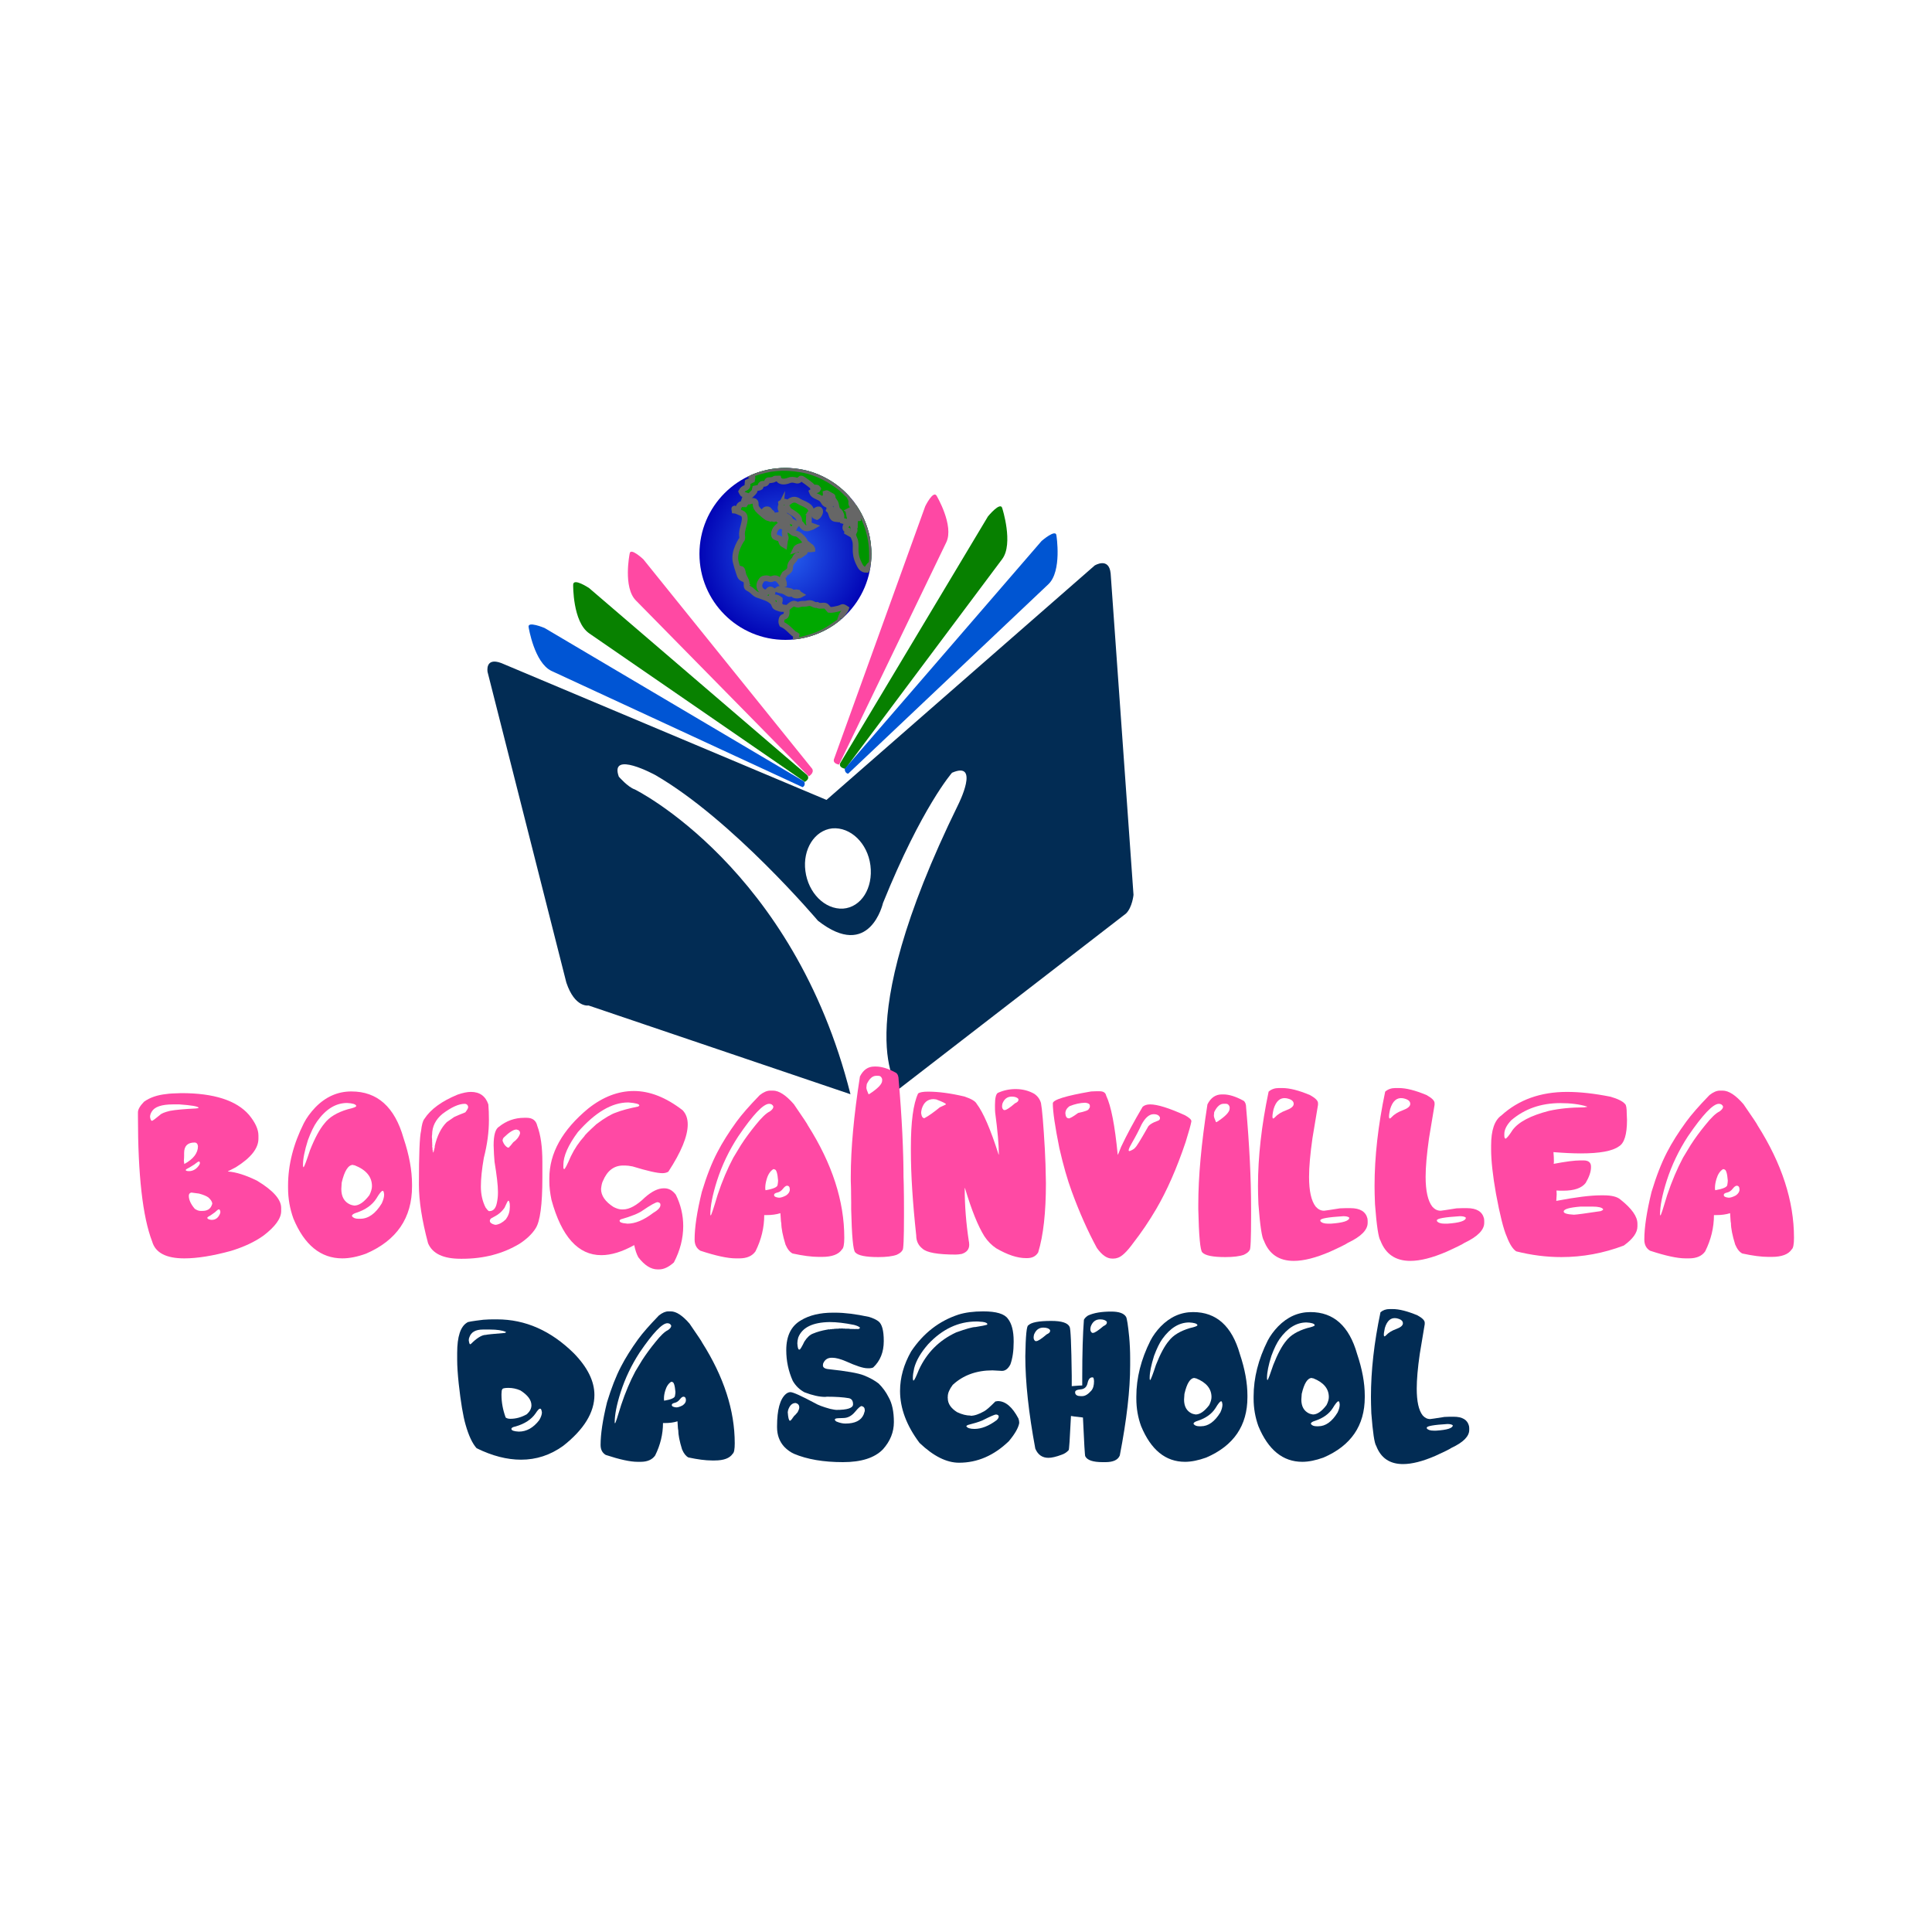 <svg xmlns="http://www.w3.org/2000/svg" xmlns:xlink="http://www.w3.org/1999/xlink" xmlns:xodm="http://www.corel.com/coreldraw/odm/2003" xml:space="preserve" width="300px" height="300px" style="shape-rendering:geometricPrecision; text-rendering:geometricPrecision; image-rendering:optimizeQuality; fill-rule:evenodd; clip-rule:evenodd" viewBox="0 0 300 300"> <defs>  <style type="text/css">   <![CDATA[    .str0 {stroke:#666666;stroke-width:0.9;stroke-miterlimit:22.926}    .fil19 {fill:none}    .fil9 {fill:#0055D2}    .fil6 {fill:#0055D4}    .fil14 {fill:#009500}    .fil13 {fill:#009A00}    .fil18 {fill:#009F00}    .fil17 {fill:#00A200}    .fil12 {fill:#00A800}    .fil15 {fill:#00AB00}    .fil16 {fill:#00B000}    .fil3 {fill:#022C54}    .fil8 {fill:#078000}    .fil5 {fill:#088100}    .fil7 {fill:#FE48A4}    .fil4 {fill:#FF49A3}    .fil10 {fill:white}    .fil0 {fill:white}    .fil1 {fill:#022C54;fill-rule:nonzero}    .fil2 {fill:#FF49A4;fill-rule:nonzero}    .fil11 {fill:url(#id1)}   ]]>  </style>    <clipPath id="id0">     <path d="M121.96 72.66c7.37,0 13.35,5.98 13.35,13.35 0,7.38 -5.98,13.35 -13.35,13.35 -7.38,0 -13.35,-5.97 -13.35,-13.35 0,-7.37 5.97,-13.35 13.35,-13.35z"></path>    </clipPath>  <radialGradient id="id1" gradientUnits="userSpaceOnUse" gradientTransform="matrix(1 -2.70278E-05 2.70279E-05 1 0 0)" cx="121.96" cy="86.01" r="13.35" fx="121.96" fy="86.01">   <stop offset="0" style="stop-opacity:1; stop-color:#2764F1"></stop>   <stop offset="1" style="stop-opacity:1; stop-color:#0205B6"></stop>  </radialGradient> </defs> <g id="Layer_x0020_1">    <rect class="fil0" width="300" height="300"></rect>  <g id="_2635560007040">   <path class="fil1" d="M76.53 204.87l0.65 0c4.4,0 8.38,1.76 11.94,5.28 2.12,2.18 3.18,4.33 3.18,6.46 0,2.72 -1.62,5.36 -4.86,7.91 -1.99,1.43 -4.16,2.14 -6.53,2.14 -2.18,0 -4.48,-0.59 -6.9,-1.78 -0.65,-0.72 -1.23,-1.94 -1.72,-3.67 -0.38,-1.32 -0.74,-3.44 -1.06,-6.35 -0.16,-1.52 -0.24,-2.75 -0.24,-3.7l0 -1.07c0,-2.56 0.52,-4.14 1.57,-4.74 0,-0.08 0.83,-0.22 2.49,-0.42 0.58,-0.04 1.08,-0.06 1.48,-0.06zm-3.74 3.26c0.06,0.4 0.12,0.6 0.21,0.6l0.06 0c0.02,0 0.15,-0.12 0.39,-0.36 0.8,-0.73 1.46,-1.09 1.98,-1.09 0.21,-0.06 1.2,-0.16 2.96,-0.3 0.12,-0.05 0.18,-0.09 0.18,-0.12l0 -0.03c-0.57,-0.26 -1.4,-0.38 -2.49,-0.38l-1.09 0c-1.14,0 -1.84,0.4 -2.11,1.21 -0.06,0.13 -0.09,0.28 -0.09,0.47zm5.08 8.33l0 0.15c0,1.13 0.21,2.3 0.65,3.5 0.18,0.14 0.43,0.2 0.74,0.2 0.86,0 1.7,-0.23 2.55,-0.71 0.47,-0.43 0.71,-0.89 0.71,-1.39 0,-0.82 -0.58,-1.59 -1.72,-2.31 -0.6,-0.26 -1.21,-0.39 -1.84,-0.39l-0.06 0c-0.61,0 -0.92,0.09 -0.92,0.27 -0.06,0 -0.1,0.23 -0.11,0.68zm1.54 5.42c0,0.24 0.38,0.38 1.15,0.42 1.2,0 2.26,-0.59 3.17,-1.78 0.28,-0.47 0.42,-0.88 0.42,-1.21 -0.06,-0.38 -0.14,-0.57 -0.24,-0.57l-0.06 0c-0.15,0 -0.37,0.24 -0.68,0.72 -0.65,0.95 -1.69,1.63 -3.11,2.04 -0.44,0.08 -0.65,0.21 -0.65,0.38z"></path>   <path id="_1" class="fil1" d="M103.78 203.63l0.38 0c0.84,0 1.81,0.63 2.91,1.9 1.3,1.89 1.95,2.86 1.95,2.93 3.38,5.33 5.07,10.55 5.07,15.65 0,0.92 -0.1,1.47 -0.32,1.63 -0.46,0.69 -1.38,1.04 -2.79,1.04l-0.44 0c-0.99,0 -2.21,-0.16 -3.65,-0.47 -0.38,-0.2 -0.71,-0.61 -0.98,-1.25 -0.39,-1.26 -0.59,-2.26 -0.59,-3 -0.03,0 -0.07,-0.45 -0.12,-1.36 -0.55,0.18 -1.21,0.27 -1.99,0.27l-0.26 0c0,1.72 -0.41,3.41 -1.22,5.04 -0.46,0.65 -1.21,0.98 -2.25,0.98l-0.48 0c-1.14,0 -2.79,-0.36 -4.94,-1.07 -0.54,-0.32 -0.8,-0.84 -0.8,-1.54l0 -0.03c0,-1.67 0.33,-3.87 1,-6.61 0.67,-2.2 1.39,-4.05 2.17,-5.54 0.69,-1.34 1.58,-2.75 2.66,-4.25 0.69,-0.95 1.77,-2.18 3.24,-3.7 0.53,-0.41 1.01,-0.62 1.45,-0.62zm-8.33 17.25l0.03 0.12 0.03 0c0.06,0 0.38,-0.95 0.95,-2.85 0.64,-1.92 1.37,-3.65 2.19,-5.19l1.04 -1.72c0.6,-0.93 1.29,-1.88 2.08,-2.84 0.8,-1.01 1.45,-1.63 1.95,-1.86 0.34,-0.23 0.51,-0.46 0.51,-0.69 -0.11,-0.26 -0.31,-0.38 -0.6,-0.38 -0.8,0 -2.24,1.51 -4.3,4.53 -1.27,1.95 -2.26,4.02 -2.96,6.2 -0.62,1.94 -0.92,3.5 -0.92,4.68zm7.65 -3.77l0 0.18 0.03 0.21c1.12,-0.19 1.68,-0.45 1.68,-0.77 0.05,-0.24 0.07,-0.44 0.07,-0.6 -0.09,-1.02 -0.25,-1.54 -0.51,-1.54 -0.03,-0.02 -0.08,-0.03 -0.14,-0.03 -0.42,0.25 -0.73,0.71 -0.93,1.37 -0.14,0.46 -0.2,0.86 -0.2,1.18zm1.22 1.05l0 0.02c0,0.2 0.23,0.31 0.69,0.36 0.26,0 0.58,-0.1 0.98,-0.31 0.35,-0.24 0.52,-0.51 0.52,-0.81 0,-0.36 -0.13,-0.54 -0.39,-0.54 -0.16,0 -0.35,0.14 -0.56,0.42 -0.22,0.28 -0.49,0.46 -0.79,0.53 -0.31,0.07 -0.46,0.18 -0.45,0.33z"></path>   <path id="_2" class="fil1" d="M129.35 203.83l0.32 0c1.49,0 3.25,0.22 5.28,0.66 0.62,0.19 1.1,0.42 1.45,0.68 0.56,0.43 0.83,1.44 0.83,3.05l0 0.03c0,1.71 -0.55,3.07 -1.65,4.1 -0.2,0.07 -0.37,0.11 -0.51,0.11l-0.39 0c-0.63,0 -1.74,-0.36 -3.31,-1.07 -0.86,-0.37 -1.57,-0.56 -2.14,-0.56l-0.09 0c-0.64,0 -1.09,0.31 -1.33,0.92l-0.03 0.27c0,0.34 0.32,0.54 0.95,0.59 2.73,0.29 4.53,0.61 5.39,0.95 0.89,0.35 1.66,0.77 2.31,1.27 0.62,0.61 1.14,1.31 1.54,2.11 0.56,0.97 0.83,2.27 0.83,3.88 0,1.56 -0.57,2.97 -1.71,4.24 -1.29,1.32 -3.35,1.98 -6.2,1.98 -3.01,0 -5.55,-0.43 -7.61,-1.3 -0.54,-0.25 -1.04,-0.6 -1.49,-1.07 -0.75,-0.81 -1.13,-1.83 -1.13,-3.05l0 -0.15c0,-2.56 0.46,-4.23 1.37,-5.01 0.23,-0.19 0.47,-0.29 0.71,-0.29 0.4,0 1.66,0.57 3.8,1.71 0.45,0.28 1.24,0.58 2.37,0.89 0.49,0.1 0.8,0.16 0.94,0.16 1.74,0 2.61,-0.29 2.61,-0.87 0,-0.54 -0.21,-0.86 -0.65,-0.95 -0.86,-0.15 -2,-0.23 -3.41,-0.23l-0.27 0.03c-0.9,0 -1.97,-0.24 -3.2,-0.71 -0.76,-0.4 -1.38,-1 -1.83,-1.78 -0.67,-1.5 -1.01,-3.09 -1.01,-4.77 0,-2.21 0.76,-3.75 2.28,-4.63 1.3,-0.79 2.96,-1.19 4.98,-1.19zm-5.54 4.75c0.04,0.61 0.12,0.94 0.26,0.98l0.09 0c0.1,-0.01 0.35,-0.42 0.75,-1.25 0.42,-0.65 0.87,-1.07 1.36,-1.24 0.62,-0.26 1.33,-0.46 2.13,-0.6 0.05,0 0.17,-0.02 0.36,-0.06l0 0.04 0.24 -0.07 0 0.03c0.03,-0.01 0.15,-0.03 0.35,-0.05l0 0.02c0.04,-0.02 0.19,-0.03 0.44,-0.06l0 0.04 0.06 -0.04 0.33 0 0.06 -0.03 0 0.03 0.06 -0.03 0.12 0c0.02,0 0.03,0.01 0.03,0.03l0.05 -0.03 0.39 0c0.02,0 0.03,0.01 0.03,0.03l0.06 -0.03c0.02,0 0.03,0.01 0.03,0.03 0.02,0 0.03,-0.01 0.03,-0.03l0.2 0.03 0.57 0 0.15 0.04 0 -0.04 0.06 0.04 0.38 0c0.02,0 0.03,0 0.03,0.02l0.06 -0.02 0.03 0 0.15 0.02 0 -0.02 0.06 0.02 0.15 -0.02 0 0.02 0.06 -0.02 0.02 0c0.03,0 0.04,0 0.04,0.02l0.05 -0.02 0.06 0.02 0.07 -0.02 0.05 0.02c0.2,-0.03 0.3,-0.11 0.3,-0.24 -0.16,-0.15 -0.46,-0.29 -0.92,-0.41 -1.43,-0.29 -2.69,-0.44 -3.79,-0.44 -2.64,0.04 -4.26,0.84 -4.87,2.4 -0.09,0.33 -0.14,0.63 -0.14,0.89zm-1.49 10.7c0.06,0.85 0.17,1.29 0.33,1.33l0.03 0c0.08,-0.02 0.2,-0.13 0.36,-0.35l0.02 0 -0.02 -0.06c0.04,0 0.13,-0.12 0.29,-0.36 0.04,0 0.22,-0.18 0.53,-0.56 0.16,-0.3 0.25,-0.54 0.25,-0.74 0,-0.36 -0.19,-0.59 -0.57,-0.68 -0.53,0 -0.91,0.36 -1.16,1.09 -0.04,0.19 -0.06,0.3 -0.06,0.33zm7.33 1.23c0.05,0.09 0.12,0.17 0.24,0.23 0.51,0.21 0.97,0.31 1.39,0.31 1.48,0 2.43,-0.47 2.83,-1.41l0.17 -0.53 0 -0.17c0,-0.32 -0.16,-0.52 -0.47,-0.6 -0.16,-0.04 -0.51,0.25 -1.03,0.88 -0.53,0.64 -1.13,0.96 -1.81,0.97 -0.68,0.01 -1.08,0.04 -1.2,0.09 -0.12,0.06 -0.16,0.13 -0.12,0.23z"></path>   <path id="_3" class="fil1" d="M152.68 203.63c2.02,0 3.3,0.38 3.83,1.15 0.59,0.74 0.89,1.9 0.89,3.47l0 0.15c0,1.37 -0.17,2.53 -0.51,3.47 -0.35,0.67 -0.79,1 -1.3,1 -0.11,0 -0.61,-0.03 -1.48,-0.08 -2.49,0 -4.55,0.75 -6.17,2.25 -0.51,0.68 -0.77,1.28 -0.77,1.81l0 0.09c0,0.02 -0.01,0.02 -0.03,0.02l0.03 0.07 0 0.08c0,0.84 0.48,1.56 1.45,2.17 0.76,0.36 1.45,0.53 2.08,0.53 0,0.02 0.01,0.03 0.03,0.03 0.56,0 1.26,-0.23 2.11,-0.71 0.33,-0.18 0.91,-0.69 1.72,-1.51 0.2,-0.04 0.33,-0.06 0.38,-0.06 1.18,0 2.25,0.9 3.2,2.7 0.08,0.23 0.12,0.42 0.12,0.59l0 0.15c-0.14,0.74 -0.67,1.66 -1.6,2.78 -2.32,2.24 -4.89,3.35 -7.74,3.35 -1.94,0 -3.98,-1.02 -6.14,-3.08 -2.01,-2.68 -3.02,-5.37 -3.02,-8.06 0,-2.09 0.58,-4.13 1.72,-6.14 1.89,-2.83 4.34,-4.73 7.35,-5.72 1.05,-0.33 2.34,-0.5 3.85,-0.5zm-10.93 10.25l0 0.21c0,0.05 0.02,0.14 0.05,0.27l0.09 0c0.13,-0.11 0.39,-0.65 0.78,-1.63 1.23,-2.68 3.17,-4.62 5.81,-5.84 1.54,-0.55 2.53,-0.83 2.99,-0.83 0.95,-0.15 1.54,-0.27 1.78,-0.35l0.06 -0.09 0 -0.06c-0.12,-0.2 -0.51,-0.31 -1.16,-0.33 -0.05,-0.02 -0.22,-0.03 -0.53,-0.03 -2.79,0 -5.29,1.17 -7.5,3.53 -1.15,1.31 -1.87,2.56 -2.17,3.73 -0.13,0.6 -0.2,1.07 -0.2,1.42zm8.3 7.59c0.17,0.28 0.59,0.41 1.27,0.41 1.07,0 2.22,-0.45 3.44,-1.36 0.22,-0.21 0.32,-0.4 0.32,-0.56 0,-0.18 -0.13,-0.29 -0.41,-0.32 -0.2,0 -0.92,0.31 -2.16,0.94 -0.53,0.22 -1.27,0.45 -2.22,0.69 -0.16,0.08 -0.24,0.14 -0.24,0.2z"></path>   <path id="_4" class="fil1" d="M172.56 203.66c1.2,0 1.97,0.27 2.3,0.83 0.14,0.27 0.3,1.3 0.48,3.11 0.1,1.11 0.15,2.21 0.15,3.29l0 1.1c0,3.84 -0.54,8.51 -1.61,14.02 -0.29,0.69 -1.03,1.03 -2.22,1.03l-0.44 0c-1.5,0 -2.4,-0.3 -2.7,-0.91 -0.06,0 -0.18,-2.01 -0.36,-6.02 -1.1,-0.12 -1.72,-0.2 -1.86,-0.24 -0.17,3.54 -0.29,5.31 -0.36,5.31 -0.3,0.33 -0.66,0.57 -1.09,0.71 -0.85,0.32 -1.54,0.48 -2.05,0.48 -0.96,0 -1.64,-0.48 -2.04,-1.43 -1.03,-5.54 -1.55,-10.32 -1.55,-14.35 0.05,-3.2 0.21,-4.8 0.48,-4.8 0.42,-0.45 1.61,-0.68 3.55,-0.68 1.61,0 2.56,0.3 2.85,0.92 0.16,0.25 0.27,2.78 0.33,7.59l0 1.62c0.89,-0.07 1.43,-0.11 1.63,-0.11l0 -1.25c0,-3.79 0.09,-6.77 0.26,-8.95 0.12,-0.24 0.33,-0.45 0.63,-0.65 0.9,-0.42 2.1,-0.62 3.62,-0.62zm-12.06 4.03c0,0.25 0.09,0.44 0.28,0.56l0.13 0c0.26,0 0.8,-0.35 1.62,-1.05 0.35,-0.16 0.53,-0.33 0.53,-0.52l0 -0.14c-0.18,-0.26 -0.53,-0.39 -1.05,-0.39 -0.68,0 -1.16,0.36 -1.45,1.09 -0.04,0.18 -0.06,0.33 -0.06,0.45zm8.38 7.06c-0.13,0.62 -0.49,0.95 -1.09,0.99 -0.6,0.05 -0.88,0.21 -0.84,0.48l0 0.09c0.07,0.32 0.36,0.48 0.86,0.48l0.24 0c0.44,0 0.9,-0.28 1.39,-0.83 0.3,-0.34 0.44,-0.84 0.44,-1.48 -0.02,-0.38 -0.08,-0.58 -0.18,-0.6l-0.02 0c-0.4,-0.04 -0.67,0.26 -0.8,0.87zm0.43 -8.34c0,0.25 0.1,0.43 0.28,0.56l0.14 0c0.25,0 0.79,-0.35 1.61,-1.05 0.36,-0.16 0.53,-0.34 0.53,-0.52l0 -0.15c-0.18,-0.25 -0.53,-0.38 -1.05,-0.38 -0.68,0 -1.16,0.36 -1.44,1.09 -0.05,0.18 -0.07,0.33 -0.07,0.45z"></path>   <path id="_5" class="fil1" d="M185.25 203.74l0.03 0c3.59,0 6.01,2.17 7.24,6.5 0.79,2.35 1.18,4.5 1.18,6.46l0 0.26c0,4.41 -2.13,7.53 -6.4,9.37 -1.22,0.44 -2.32,0.66 -3.29,0.66 -3.02,0 -5.29,-1.85 -6.82,-5.54 -0.5,-1.37 -0.74,-2.79 -0.74,-4.27l0 -0.33c0,-2.88 0.73,-5.77 2.19,-8.68 0.39,-0.75 0.92,-1.49 1.6,-2.2 1.45,-1.48 3.12,-2.23 5.01,-2.23zm-6.73 10.18l0 0.14c0,0.14 0.03,0.23 0.09,0.24 0.12,-0.14 0.42,-0.93 0.89,-2.37 0.67,-1.7 1.34,-2.95 2.02,-3.74 0.66,-0.86 1.74,-1.51 3.23,-1.96 0.79,-0.18 1.18,-0.33 1.18,-0.44l0 -0.06c-0.1,-0.21 -0.52,-0.34 -1.27,-0.38 -1.56,0 -2.96,0.86 -4.18,2.57 -0.43,0.6 -0.85,1.47 -1.28,2.62 -0.45,1.45 -0.68,2.58 -0.68,3.38zm5.34 3.4c0,1.07 0.4,1.79 1.21,2.17 0.14,0.06 0.34,0.11 0.59,0.15 0.67,0 1.37,-0.49 2.11,-1.46 0.23,-0.47 0.35,-0.89 0.35,-1.24 0,-1.3 -0.8,-2.27 -2.39,-2.91 -0.16,-0.01 -0.24,-0.03 -0.24,-0.06 -0.67,0 -1.19,0.82 -1.57,2.47 -0.04,0.42 -0.06,0.72 -0.06,0.88zm1.48 3.74l0 0.06c0.18,0.24 0.48,0.35 0.89,0.35l0.26 0c1.13,0 2.12,-0.71 3,-2.14 0.22,-0.46 0.33,-0.87 0.33,-1.23 -0.04,-0.34 -0.09,-0.51 -0.18,-0.51l-0.03 0c-0.16,0 -0.45,0.36 -0.89,1.09 -0.57,0.88 -1.47,1.52 -2.7,1.93 -0.45,0.14 -0.68,0.28 -0.68,0.45z"></path>   <path id="_6" class="fil1" d="M203.47 203.74l0.02 0c3.6,0 6.01,2.17 7.24,6.5 0.79,2.35 1.19,4.5 1.19,6.46l0 0.26c0,4.41 -2.14,7.53 -6.41,9.37 -1.22,0.44 -2.31,0.66 -3.29,0.66 -3.01,0 -5.29,-1.85 -6.82,-5.54 -0.49,-1.37 -0.74,-2.79 -0.74,-4.27l0 -0.33c0,-2.88 0.73,-5.77 2.19,-8.68 0.39,-0.75 0.93,-1.49 1.61,-2.2 1.45,-1.48 3.12,-2.23 5.01,-2.23zm-6.73 10.18l0 0.14c0,0.14 0.03,0.23 0.09,0.24 0.11,-0.14 0.41,-0.93 0.89,-2.37 0.67,-1.7 1.34,-2.95 2.01,-3.74 0.66,-0.86 1.74,-1.51 3.23,-1.96 0.79,-0.18 1.18,-0.33 1.18,-0.44l0 -0.06c-0.09,-0.21 -0.52,-0.34 -1.27,-0.38 -1.56,0 -2.96,0.86 -4.18,2.57 -0.42,0.6 -0.85,1.47 -1.27,2.62 -0.46,1.45 -0.68,2.58 -0.68,3.38zm5.33 3.4c0,1.07 0.41,1.79 1.22,2.17 0.14,0.06 0.33,0.11 0.59,0.15 0.66,0 1.37,-0.49 2.1,-1.46 0.24,-0.47 0.36,-0.89 0.36,-1.24 0,-1.3 -0.8,-2.27 -2.4,-2.91 -0.16,-0.01 -0.24,-0.03 -0.24,-0.06 -0.66,0 -1.19,0.82 -1.57,2.47 -0.04,0.42 -0.06,0.72 -0.06,0.88zm1.49 3.74l0 0.06c0.17,0.24 0.47,0.35 0.89,0.35l0.26 0c1.12,0 2.12,-0.71 2.99,-2.14 0.22,-0.46 0.33,-0.87 0.33,-1.23 -0.03,-0.34 -0.09,-0.51 -0.18,-0.51l-0.02 0c-0.16,0 -0.46,0.36 -0.9,1.09 -0.57,0.88 -1.47,1.52 -2.69,1.93 -0.46,0.14 -0.68,0.28 -0.68,0.45z"></path>   <path id="_7" class="fil1" d="M215.78 203.27l0.47 0c1.02,0 2.31,0.33 3.86,0.98 0.75,0.41 1.12,0.79 1.12,1.13l0 0.24 -0.77 4.62c-0.32,2.21 -0.47,4.01 -0.47,5.39 0,1.97 0.3,3.35 0.92,4.15 0.33,0.38 0.72,0.57 1.15,0.57l0.03 0c0.09,0 0.82,-0.11 2.2,-0.33 0.36,-0.02 0.63,-0.03 0.8,-0.03l0.65 0c1.35,0 2.15,0.49 2.37,1.46 0.02,0.1 0.03,0.2 0.03,0.29l0 0.3c0,0.99 -0.91,1.92 -2.75,2.78 -0.28,0.2 -1.11,0.61 -2.5,1.24 -1.98,0.86 -3.66,1.28 -5.03,1.28 -2.06,0 -3.44,-0.94 -4.16,-2.82 -0.28,-0.4 -0.53,-2.08 -0.76,-5.06 -0.04,-1.06 -0.06,-1.91 -0.06,-2.55 0,-4.07 0.49,-8.44 1.48,-13.14 0.38,-0.33 0.85,-0.5 1.42,-0.5zm-0.74 2.94c-0.26,1.17 -0.2,1.55 0.18,1.14 0.38,-0.41 0.9,-0.73 1.56,-0.97 0.66,-0.24 1.02,-0.52 1.06,-0.84 0.04,-0.43 -0.31,-0.71 -1.04,-0.85 -0.83,-0.12 -1.42,0.39 -1.76,1.52zm6.51 15.48l0 0.1c0.17,0.24 0.53,0.36 1.08,0.36l0.37 0c1.73,-0.11 2.59,-0.39 2.59,-0.83 -0.15,-0.13 -0.42,-0.2 -0.83,-0.2 -2.14,0.13 -3.21,0.32 -3.21,0.57z"></path>   <path class="fil2" d="M28.16 169.74c5.05,0 8.56,1.13 10.51,3.38 0.97,1.18 1.46,2.25 1.46,3.2l0 0.49c0,1.5 -1.17,2.98 -3.51,4.44 -0.78,0.41 -1.19,0.62 -1.22,0.62l0 0.04c1.27,0.09 2.76,0.57 4.5,1.42 2.51,1.51 3.76,2.92 3.76,4.23l0 0.5c0,1.13 -0.91,2.4 -2.74,3.8 -1.35,0.97 -3.04,1.76 -5.06,2.38 -2.82,0.77 -5.23,1.16 -7.24,1.16 -2.82,0 -4.49,-0.87 -4.99,-2.61 -1.48,-3.84 -2.21,-10.31 -2.21,-19.42l0 -0.65c0,-0.44 0.31,-0.99 0.95,-1.65 0.91,-0.65 2.07,-1.05 3.48,-1.19 0.4,-0.07 1.17,-0.11 2.31,-0.14zm-4.86 3.7c0.06,0.4 0.16,0.6 0.3,0.6 0.1,0 0.52,-0.31 1.25,-0.92 0.21,-0.22 0.73,-0.43 1.56,-0.63 0.86,-0.16 2.2,-0.28 4.03,-0.37 0.27,-0.02 0.4,-0.06 0.4,-0.13 -0.15,-0.2 -1.14,-0.37 -2.98,-0.5l-0.99 0c-1.78,0 -2.88,0.38 -3.31,1.13 -0.17,0.27 -0.26,0.54 -0.26,0.82zm5.29 5.59l0 0.4c0,0.22 -0.01,0.5 -0.04,0.82 0.05,0.29 0.07,0.45 0.07,0.5 1.42,-0.78 2.12,-1.71 2.12,-2.77 -0.05,-0.38 -0.23,-0.57 -0.53,-0.57 -1.08,0 -1.62,0.54 -1.62,1.62zm0.73 6.65c0,0.63 0.31,1.3 0.92,2.02 0.32,0.22 0.62,0.33 0.9,0.33l0.3 0c0.72,0 1.19,-0.28 1.42,-0.83l0.1 -0.27c0,-0.3 -0.2,-0.63 -0.6,-0.99 -0.3,-0.22 -0.79,-0.42 -1.45,-0.6l-1.2 -0.16c-0.26,0.06 -0.39,0.23 -0.39,0.5zm2.87 3.43c0,0.11 0.12,0.2 0.39,0.27 0.12,0.03 0.22,0.04 0.31,0.04 0.6,0 1.04,-0.34 1.3,-1.03 0,0 0.01,-0.07 0.03,-0.2 -0.03,-0.27 -0.11,-0.4 -0.24,-0.4 -0.1,0 -0.31,0.16 -0.63,0.47 -0.47,0.35 -0.82,0.58 -1.07,0.71 -0.07,0.06 -0.09,0.11 -0.09,0.14zm-3.35 -7.44c-0.01,0.09 0.1,0.15 0.35,0.18 0.11,0.01 0.21,0.01 0.3,0 0.6,-0.06 1.09,-0.39 1.47,-0.99 0,-0.01 0.03,-0.07 0.08,-0.19 0.01,-0.22 -0.04,-0.32 -0.18,-0.31 -0.09,0.01 -0.32,0.17 -0.7,0.47 -0.53,0.34 -0.92,0.57 -1.19,0.7 -0.08,0.06 -0.12,0.11 -0.13,0.14z"></path>   <path id="_1_0" class="fil2" d="M54.55 169.48l0.03 0c4.01,0 6.71,2.41 8.08,7.24 0.88,2.62 1.32,5.02 1.32,7.2l0 0.3c0,4.91 -2.38,8.39 -7.15,10.45 -1.35,0.49 -2.58,0.73 -3.67,0.73 -3.35,0 -5.89,-2.06 -7.6,-6.18 -0.55,-1.52 -0.83,-3.11 -0.83,-4.76l0 -0.37c0,-3.21 0.82,-6.43 2.45,-9.68 0.43,-0.84 1.03,-1.66 1.79,-2.46 1.61,-1.65 3.48,-2.47 5.58,-2.47zm-7.5 11.34l0 0.16c0,0.16 0.03,0.25 0.1,0.27 0.13,-0.16 0.46,-1.04 0.99,-2.65 0.75,-1.89 1.5,-3.28 2.25,-4.16 0.74,-0.97 1.94,-1.7 3.6,-2.19 0.88,-0.2 1.32,-0.37 1.32,-0.49l0 -0.07c-0.11,-0.24 -0.58,-0.38 -1.42,-0.42 -1.74,0 -3.3,0.95 -4.66,2.87 -0.48,0.67 -0.95,1.64 -1.42,2.91 -0.51,1.62 -0.76,2.88 -0.76,3.77zm5.95 3.8c0,1.19 0.45,2 1.36,2.41 0.15,0.07 0.37,0.13 0.65,0.17 0.75,0 1.53,-0.54 2.35,-1.62 0.26,-0.53 0.4,-0.99 0.4,-1.39 0,-1.45 -0.89,-2.53 -2.68,-3.24 -0.18,-0.02 -0.27,-0.04 -0.27,-0.07 -0.73,0 -1.32,0.92 -1.75,2.75 -0.04,0.48 -0.06,0.81 -0.06,0.99zm1.66 4.16l0 0.07c0.19,0.27 0.52,0.4 0.99,0.4l0.29 0c1.25,0 2.37,-0.79 3.34,-2.39 0.24,-0.52 0.37,-0.98 0.37,-1.38 -0.04,-0.38 -0.11,-0.57 -0.21,-0.57l-0.02 0c-0.18,0 -0.51,0.41 -1,1.23 -0.63,0.97 -1.64,1.69 -3.01,2.15 -0.5,0.15 -0.75,0.31 -0.75,0.49z"></path>   <path id="_2_1" class="fil2" d="M73.12 169.55c1.37,0 2.27,0.65 2.71,1.94 0.06,0.7 0.09,1.5 0.09,2.42 0,1.86 -0.26,3.82 -0.79,5.88 -0.31,1.77 -0.46,3.25 -0.46,4.47 0,1.19 0.24,2.27 0.73,3.24 0.22,0.32 0.4,0.51 0.52,0.56l0.07 0c0.61,0 0.99,-0.42 1.16,-1.26 0.11,-0.52 0.17,-1.03 0.17,-1.52l0 -0.27c0,-0.94 -0.18,-2.48 -0.53,-4.62 -0.07,-0.72 -0.11,-1.57 -0.14,-2.55 0,-1.6 0.28,-2.55 0.83,-2.88 1.15,-0.92 2.45,-1.39 3.93,-1.39l0.37 0c0.91,0 1.47,0.42 1.65,1.26 0.53,1.4 0.79,3.26 0.79,5.59l0 2.45c0,4.18 -0.35,6.8 -1.05,7.87 -0.54,0.86 -1.37,1.65 -2.48,2.38 -2.59,1.56 -5.56,2.34 -8.93,2.34l-0.23 0c-2.7,0 -4.38,-0.8 -5.06,-2.41 -0.95,-3.56 -1.42,-6.59 -1.42,-9.09 0,-4.68 0.11,-7.46 0.33,-8.33 0.11,-0.97 0.28,-1.6 0.52,-1.89 0.97,-1.5 2.69,-2.75 5.16,-3.77 0.82,-0.28 1.51,-0.42 2.06,-0.42zm-6.02 6.64l-0.03 0c0,0.02 0.01,0.04 0.03,0.04l-0.03 0.16 0 0.29 0.03 0.23 -0.03 0 0.03 0.07 0 0.43c0,0.03 0.01,0.04 0.04,0.04l-0.04 0.06c0,0.03 0.01,0.04 0.04,0.04l-0.04 0.06 0.04 0.17 -0.04 0.06c0.02,0.04 0.04,0.09 0.04,0.14l-0.04 0c0.02,0.05 0.04,0.16 0.06,0.32l-0.02 0 0.02 0.07 0 0.23 0.08 0 0 0.07 -0.08 0 0.08 0.13c-0.03,0 -0.04,0.01 -0.04,0.03l0.06 0 0 0.04 -0.02 0.06 0.06 0.04 0.03 0 -0.03 -0.07c0,-0.07 0.03,-0.1 0.09,-0.1l0 -0.07 -0.06 0 0 -0.06c0.02,0 0.05,-0.01 0.1,-0.04 0,-0.02 -0.02,-0.03 -0.04,-0.03l0.1 -0.36c-0.02,0 -0.03,-0.01 -0.03,-0.04 0.04,0 0.06,-0.02 0.06,-0.06l-0.03 0 0.03 -0.07c0,-0.02 -0.01,-0.03 -0.03,-0.03 0.37,-1.65 1,-2.92 1.89,-3.8l1.16 -0.8c0.42,-0.19 1,-0.44 1.72,-0.72 0.28,-0.37 0.43,-0.63 0.43,-0.77l0 -0.13c-0.08,-0.28 -0.26,-0.42 -0.53,-0.42 -0.9,0 -2.05,0.51 -3.44,1.55 -1.08,0.89 -1.62,1.97 -1.62,3.24zm10.94 0.96c0.19,0.53 0.46,0.88 0.83,1.05l0.07 0c0.13,-0.05 0.19,-0.09 0.19,-0.13 -0.02,0 -0.02,-0.01 -0.02,-0.03 0.06,-0.01 0.26,-0.23 0.58,-0.66 0.54,-0.38 0.89,-0.83 1.06,-1.35l0 -0.1c0,-0.3 -0.18,-0.48 -0.56,-0.54 -0.46,0 -1.12,0.42 -1.98,1.26 -0.11,0.14 -0.17,0.31 -0.17,0.5zm-1.98 12.41c0,0.27 0.24,0.47 0.71,0.6 0.08,0 0.16,0.01 0.22,0.03 0.54,-0.08 1.06,-0.36 1.56,-0.86 0.4,-0.55 0.6,-1.14 0.6,-1.75 0.02,0 0.02,-0.01 0.02,-0.03l-0.02 0 0.02 -0.05 -0.02 -0.05c0.02,0 0.02,-0.01 0.02,-0.03l-0.02 0 0.02 -0.04c-0.01,-0.19 -0.02,-0.35 -0.02,-0.48 -0.02,0 -0.03,-0.01 -0.03,-0.03l0.03 0c-0.05,-0.18 -0.08,-0.27 -0.11,-0.27l0.03 -0.06 0 -0.02c-0.03,0 -0.07,-0.02 -0.13,-0.08l-0.02 0c-0.08,0.04 -0.27,0.41 -0.58,1.11 -0.32,0.46 -0.7,0.82 -1.12,1.1 -0.16,0.11 -0.46,0.27 -0.91,0.51 -0.17,0.12 -0.25,0.26 -0.25,0.4z"></path>   <path id="_3_2" class="fil2" d="M98.42 169.41c2.47,0 4.99,0.99 7.57,2.98 0.53,0.55 0.8,1.29 0.8,2.21 0,1.83 -1.01,4.28 -3.01,7.34 -0.27,0.16 -0.58,0.23 -0.93,0.23 -0.8,0 -2.34,-0.35 -4.63,-1.05 -0.47,-0.09 -0.85,-0.14 -1.15,-0.14l-0.3 0c-1.42,0 -2.47,0.79 -3.14,2.38 -0.14,0.26 -0.24,0.68 -0.3,1.26 0,1.04 0.65,1.98 1.95,2.81 0.48,0.24 0.9,0.37 1.26,0.37l0.2 0c0.99,0 2.13,-0.62 3.4,-1.86 1.08,-0.95 2.05,-1.42 2.91,-1.42l0.13 0c0.67,0 1.26,0.33 1.76,0.99 0.77,1.56 1.15,3.19 1.15,4.86 0,1.92 -0.48,3.81 -1.45,5.66 -0.8,0.72 -1.57,1.08 -2.28,1.08l-0.27 0c-1,0 -2,-0.62 -2.97,-1.88 -0.28,-0.51 -0.48,-1.12 -0.63,-1.85 0,-0.02 -0.01,-0.03 -0.03,-0.03 -1.86,1.03 -3.55,1.55 -5.09,1.55 -3.59,0 -6.17,-2.86 -7.74,-8.59 -0.22,-1.07 -0.33,-2.02 -0.33,-2.85l0 -0.49c0,-3.9 2.01,-7.51 6.05,-10.85 2.29,-1.81 4.65,-2.71 7.07,-2.71zm-10.94 11.47l0 0.37c0,0.16 0.04,0.27 0.13,0.29 0.12,0 0.46,-0.66 1.03,-1.98 0.57,-1.19 1.28,-2.23 2.11,-3.14 0.05,-0.16 0.67,-0.77 1.85,-1.85 1.3,-0.98 2.33,-1.58 3.07,-1.82 0.84,-0.33 1.99,-0.64 3.45,-0.93l0.16 -0.16c0,-0.23 -0.56,-0.38 -1.69,-0.47l-0.06 0c-2.51,0 -5.11,1.54 -7.8,4.6 -1.5,2.02 -2.25,3.71 -2.25,5.09zm8.73 8.64l0 0.03c0,0.24 0.33,0.38 0.99,0.43 0.08,0.01 0.16,0.03 0.23,0.03 1.22,0 2.54,-0.56 3.97,-1.65 0.77,-0.45 1.15,-0.86 1.15,-1.23l0 -0.1c0,-0.19 -0.14,-0.3 -0.42,-0.36 -0.29,0 -1.09,0.44 -2.39,1.33 -0.59,0.42 -1.71,0.87 -3.37,1.35 -0.11,0.09 -0.16,0.15 -0.16,0.17z"></path>   <path id="_4_3" class="fil2" d="M119.6 169.35l0.43 0c0.93,0 2.01,0.7 3.24,2.11 1.45,2.11 2.17,3.2 2.17,3.28 3.77,5.94 5.66,11.76 5.66,17.45 0,1.03 -0.12,1.64 -0.36,1.82 -0.51,0.77 -1.54,1.16 -3.11,1.16l-0.49 0c-1.11,0 -2.47,-0.18 -4.07,-0.53 -0.43,-0.22 -0.8,-0.68 -1.1,-1.39 -0.43,-1.41 -0.65,-2.52 -0.65,-3.34 -0.04,0 -0.08,-0.51 -0.14,-1.53 -0.61,0.2 -1.35,0.3 -2.22,0.3l-0.29 0c0,1.93 -0.45,3.81 -1.36,5.63 -0.51,0.73 -1.35,1.09 -2.51,1.09l-0.53 0c-1.28,0 -3.12,-0.4 -5.52,-1.19 -0.59,-0.36 -0.89,-0.94 -0.89,-1.72l0 -0.03c0,-1.86 0.37,-4.32 1.12,-7.38 0.74,-2.45 1.54,-4.51 2.42,-6.18 0.77,-1.49 1.76,-3.06 2.97,-4.73 0.77,-1.06 1.97,-2.44 3.61,-4.13 0.59,-0.46 1.13,-0.69 1.62,-0.69zm-9.3 19.24l0.03 0.13 0.04 0c0.07,0 0.43,-1.06 1.06,-3.18 0.71,-2.14 1.53,-4.07 2.44,-5.78l1.16 -1.92c0.67,-1.05 1.45,-2.1 2.32,-3.17 0.9,-1.12 1.62,-1.82 2.18,-2.08 0.38,-0.26 0.56,-0.51 0.56,-0.77 -0.11,-0.28 -0.34,-0.42 -0.66,-0.42 -0.9,0 -2.5,1.68 -4.79,5.05 -1.43,2.18 -2.53,4.48 -3.31,6.91 -0.69,2.18 -1.03,3.92 -1.03,5.23zm8.53 -4.2l0 0.2 0.04 0.23c1.26,-0.22 1.88,-0.5 1.88,-0.86 0.05,-0.27 0.07,-0.5 0.07,-0.66 -0.09,-1.15 -0.28,-1.72 -0.56,-1.72 -0.04,-0.03 -0.09,-0.04 -0.17,-0.04 -0.46,0.28 -0.81,0.79 -1.03,1.52 -0.15,0.52 -0.23,0.96 -0.23,1.33zm1.37 1.16l0 0.03c0,0.21 0.26,0.35 0.76,0.4 0.3,0 0.66,-0.12 1.1,-0.35 0.39,-0.27 0.58,-0.57 0.58,-0.91 0,-0.4 -0.14,-0.6 -0.43,-0.6 -0.18,0 -0.39,0.16 -0.63,0.47 -0.25,0.32 -0.54,0.52 -0.88,0.59 -0.34,0.08 -0.51,0.2 -0.5,0.37z"></path>   <path id="_5_4" class="fil2" d="M135.84 169.94l0.23 0c0.9,0 1.94,0.33 3.14,0.99 0.26,0.2 0.4,0.56 0.4,1.09 0.51,5.83 0.76,11.02 0.76,15.58l0 1.25c0,3.51 -0.08,5.26 -0.23,5.26 -0.11,0.25 -0.4,0.5 -0.89,0.73 -0.67,0.24 -1.63,0.36 -2.88,0.36 -1.94,0 -3.13,-0.24 -3.57,-0.73 -0.33,-0.31 -0.53,-2.54 -0.63,-6.71l0 -0.73c0,-4.28 0.47,-9.46 1.42,-15.54 0.52,-1.03 1.26,-1.55 2.25,-1.55zm-1.25 3.29c0,0.19 0.11,0.52 0.33,1.01l0.1 0c1.35,-0.87 2.03,-1.57 2.03,-2.1l0 -0.25c-0.11,-0.33 -0.3,-0.5 -0.6,-0.5l-0.33 0c-0.56,0 -1.06,0.43 -1.47,1.3 0,0.02 -0.02,0.2 -0.06,0.54z"></path>   <path id="_6_5" class="fil2" d="M157.71 169.11c1.05,0 2.01,0.24 2.88,0.73 0.52,0.35 0.87,0.82 1.05,1.43 0.18,0.92 0.38,3.3 0.6,7.13 0.08,1.36 0.14,3.14 0.17,5.32 0,4.56 -0.4,8.14 -1.2,10.75 -0.36,0.6 -0.93,0.89 -1.72,0.89l-0.19 0c-1.31,0 -2.84,-0.5 -4.6,-1.52 -0.71,-0.47 -1.33,-1.09 -1.85,-1.88 -0.99,-1.58 -1.99,-4.07 -3.01,-7.47l-0.04 0 0 0.13c0,2.58 0.21,5.29 0.64,8.13 0.02,0 0.04,0.18 0.06,0.53 0,0.71 -0.39,1.18 -1.16,1.43 -0.37,0.06 -0.68,0.1 -0.92,0.1 -2.81,0 -4.54,-0.31 -5.19,-0.93 -0.64,-0.5 -0.96,-1.18 -0.96,-2.05 -0.55,-5.1 -0.83,-9.46 -0.83,-13.1l0 -0.56c0,-3.96 0.37,-6.76 1.12,-8.37 0.24,-0.19 0.75,-0.29 1.53,-0.29 1.63,0 3.53,0.25 5.68,0.76 1.07,0.36 1.7,0.74 1.89,1.13 1.01,1.32 2.15,3.95 3.4,7.87l0.04 0 0 -0.1c0,-1.42 -0.19,-3.56 -0.57,-6.42 -0.02,-0.23 -0.03,-0.54 -0.03,-0.93l0 -0.26c0,-1.03 0.15,-1.66 0.43,-1.85 0.88,-0.4 1.8,-0.6 2.78,-0.6zm-14.68 3.72c0.07,0.54 0.24,0.8 0.51,0.8 0.66,-0.35 1.46,-0.92 2.4,-1.69 0.64,-0.28 0.95,-0.44 0.95,-0.47 0,-0.12 -0.51,-0.37 -1.51,-0.75l-0.42 -0.05c-0.9,0 -1.52,0.5 -1.83,1.51 -0.07,0.28 -0.1,0.49 -0.1,0.65zm12.57 -1.02c0,0.25 0.1,0.43 0.28,0.56l0.14 0c0.24,0 0.78,-0.35 1.59,-1.05 0.36,-0.16 0.53,-0.33 0.53,-0.51l0 -0.15c-0.18,-0.25 -0.52,-0.38 -1.04,-0.38 -0.68,0 -1.16,0.36 -1.44,1.08 -0.04,0.18 -0.06,0.33 -0.06,0.45z"></path>   <path id="_7_6" class="fil2" d="M170.19 169.45l0.56 0c0.59,0 0.93,0.23 1.02,0.69 0.76,1.58 1.35,4.64 1.79,9.19 0.03,-0.01 0.21,-0.42 0.53,-1.26 0.84,-1.79 1.95,-3.86 3.34,-6.21 0.27,-0.24 0.65,-0.37 1.16,-0.37 1.14,0 2.95,0.57 5.42,1.69 0.66,0.37 0.99,0.67 0.99,0.93 -0.08,0.49 -0.38,1.57 -0.9,3.24 -1.38,4.09 -2.9,7.54 -4.56,10.38 -1.1,1.88 -2.3,3.65 -3.6,5.32 -0.94,1.29 -1.72,2.04 -2.34,2.25 -0.24,0.09 -0.47,0.13 -0.67,0.13l-0.26 0c-0.79,0 -1.57,-0.55 -2.35,-1.65 -1.41,-2.6 -2.71,-5.52 -3.9,-8.77 -0.67,-1.81 -1.31,-4.05 -1.92,-6.71 -0.68,-3.37 -1.02,-5.7 -1.02,-6.97 0,-0.55 1.98,-1.17 5.95,-1.85 0.29,-0.02 0.55,-0.03 0.76,-0.03zm-4.76 3.44c0.04,0.5 0.21,0.75 0.49,0.75l0 0.03c0.22,0 0.72,-0.28 1.49,-0.85 1.1,-0.23 1.65,-0.44 1.65,-0.63 0.03,0 0.09,-0.09 0.17,-0.27l0 -0.23c0,-0.26 -0.24,-0.41 -0.72,-0.46 -0.79,0.02 -1.6,0.2 -2.42,0.53 -0.44,0.31 -0.66,0.68 -0.66,1.13zm10.36 4.54c-0.6,1.02 -0.69,1.45 -0.28,1.27 0.4,-0.17 0.67,-0.34 0.78,-0.52 0.17,-0.12 0.8,-1.14 1.91,-3.09 0.15,-0.38 0.7,-0.75 1.67,-1.09 0.19,-0.08 0.27,-0.23 0.25,-0.46 -0.12,-0.35 -0.45,-0.53 -0.99,-0.53 -0.67,0 -1.3,0.54 -1.88,1.62 -0.38,0.84 -0.87,1.78 -1.46,2.8z"></path>   <path id="_8" class="fil2" d="M189.74 169.94l0.23 0c0.89,0 1.94,0.33 3.14,0.99 0.26,0.2 0.39,0.56 0.39,1.09 0.51,5.83 0.77,11.02 0.77,15.58l0 1.25c0,3.51 -0.08,5.26 -0.23,5.26 -0.11,0.25 -0.41,0.5 -0.89,0.73 -0.67,0.24 -1.63,0.36 -2.89,0.36 -1.93,0 -3.12,-0.24 -3.57,-0.73 -0.32,-0.31 -0.53,-2.54 -0.62,-6.71l0 -0.73c0,-4.28 0.47,-9.46 1.42,-15.54 0.51,-1.03 1.26,-1.55 2.25,-1.55zm-1.25 3.29c0,0.19 0.11,0.52 0.33,1.01l0.1 0c1.35,-0.87 2.02,-1.57 2.02,-2.1l0 -0.25c-0.1,-0.33 -0.3,-0.5 -0.59,-0.5l-0.33 0c-0.57,0 -1.06,0.43 -1.48,1.3 0,0.02 -0.01,0.2 -0.05,0.54z"></path>   <path id="_9" class="fil2" d="M198.58 168.95l0.53 0c1.13,0 2.57,0.36 4.3,1.09 0.84,0.46 1.25,0.88 1.25,1.25l0 0.27 -0.86 5.16c-0.35,2.47 -0.53,4.47 -0.53,6.02 0,2.19 0.34,3.73 1.03,4.62 0.37,0.42 0.8,0.64 1.29,0.64l0.03 0c0.1,0 0.92,-0.13 2.45,-0.37 0.4,-0.02 0.7,-0.03 0.89,-0.03l0.73 0c1.51,0 2.39,0.54 2.65,1.62 0.02,0.11 0.03,0.22 0.03,0.33l0 0.33c0,1.1 -1.02,2.14 -3.08,3.11 -0.31,0.22 -1.23,0.68 -2.78,1.38 -2.21,0.95 -4.08,1.42 -5.61,1.42 -2.3,0 -3.84,-1.05 -4.64,-3.14 -0.31,-0.44 -0.6,-2.33 -0.85,-5.65 -0.05,-1.18 -0.07,-2.13 -0.07,-2.84 0,-4.54 0.55,-9.42 1.65,-14.65 0.43,-0.38 0.96,-0.56 1.59,-0.56zm-0.82 3.28c-0.29,1.3 -0.22,1.73 0.2,1.27 0.42,-0.46 1,-0.82 1.74,-1.09 0.74,-0.27 1.13,-0.58 1.18,-0.93 0.05,-0.48 -0.34,-0.8 -1.17,-0.95 -0.92,-0.13 -1.57,0.44 -1.95,1.7zm7.26 17.26l0 0.11c0.18,0.27 0.59,0.41 1.2,0.41l0.42 0c1.92,-0.13 2.88,-0.44 2.88,-0.93 -0.16,-0.15 -0.47,-0.23 -0.92,-0.23 -2.39,0.15 -3.58,0.36 -3.58,0.64z"></path>   <path id="_10" class="fil2" d="M216.68 168.95l0.53 0c1.13,0 2.57,0.36 4.3,1.09 0.84,0.46 1.25,0.88 1.25,1.25l0 0.27 -0.86 5.16c-0.35,2.47 -0.53,4.47 -0.53,6.02 0,2.19 0.35,3.73 1.03,4.62 0.37,0.42 0.8,0.64 1.29,0.64l0.03 0c0.1,0 0.92,-0.13 2.45,-0.37 0.4,-0.02 0.7,-0.03 0.89,-0.03l0.73 0c1.51,0 2.39,0.54 2.65,1.62 0.02,0.11 0.03,0.22 0.03,0.33l0 0.33c0,1.1 -1.02,2.14 -3.07,3.11 -0.32,0.22 -1.24,0.68 -2.79,1.38 -2.21,0.95 -4.08,1.42 -5.61,1.42 -2.3,0 -3.84,-1.05 -4.64,-3.14 -0.31,-0.44 -0.6,-2.33 -0.85,-5.65 -0.05,-1.18 -0.07,-2.13 -0.07,-2.84 0,-4.54 0.55,-9.42 1.65,-14.65 0.43,-0.38 0.96,-0.56 1.59,-0.56zm-0.82 3.28c-0.29,1.3 -0.22,1.73 0.2,1.27 0.42,-0.46 1,-0.82 1.74,-1.09 0.74,-0.27 1.13,-0.58 1.18,-0.93 0.05,-0.48 -0.34,-0.8 -1.17,-0.95 -0.92,-0.13 -1.57,0.44 -1.95,1.7zm7.26 17.26l0 0.11c0.18,0.27 0.59,0.41 1.2,0.41l0.42 0c1.92,-0.13 2.88,-0.44 2.88,-0.93 -0.16,-0.15 -0.47,-0.23 -0.92,-0.23 -2.39,0.15 -3.58,0.36 -3.58,0.64z"></path>   <path id="_11" class="fil2" d="M243.34 169.55c2,0 4.25,0.25 6.75,0.75 1.14,0.33 1.89,0.71 2.25,1.13 0.18,0.15 0.26,0.65 0.26,1.52 0.03,0.46 0.04,0.78 0.04,0.96 0,2.25 -0.42,3.61 -1.26,4.1 -1,0.73 -2.98,1.09 -5.92,1.09 -1.22,0 -2.63,-0.07 -4.24,-0.2 0.05,0.55 0.07,1.05 0.07,1.49 -0.02,0.19 -0.03,0.3 -0.03,0.33 1.86,-0.35 3.22,-0.53 4.1,-0.53l0.53 0c0.77,0 1.16,0.32 1.16,0.96l0 0.1c0,0.69 -0.28,1.5 -0.83,2.44 -0.62,0.8 -1.78,1.2 -3.47,1.2l-0.5 0c-0.11,0 -0.3,-0.01 -0.56,-0.03 0,0.18 0.01,0.38 0.03,0.58 -0.02,0.54 -0.04,0.88 -0.06,1.03l0.03 0c2.98,-0.57 5.28,-0.86 6.91,-0.86l0.4 0c1.26,0 2.14,0.22 2.64,0.67 1.74,1.38 2.62,2.62 2.62,3.73l0 0.43c0,0.97 -0.71,1.96 -2.12,2.97 -3.17,1.2 -6.4,1.79 -9.69,1.79 -2.33,0 -4.67,-0.3 -7.01,-0.89 -0.54,-0.36 -1.03,-1.13 -1.48,-2.32 -0.49,-1.1 -1.05,-3.31 -1.66,-6.61 -0.51,-2.86 -0.76,-5.18 -0.76,-6.94l0 -0.56c0,-2.37 0.53,-3.93 1.59,-4.67 2.68,-2.44 6.08,-3.66 10.21,-3.66zm-9.75 6.54l0 0.23c0,0.33 0.07,0.49 0.23,0.49 0.25,-0.18 0.6,-0.63 1.06,-1.35 0.93,-1.25 2.81,-2.24 5.66,-2.97 1.61,-0.36 3.44,-0.54 5.48,-0.54 0,-0.02 0.14,-0.04 0.4,-0.06l0 -0.07c-1.14,-0.35 -2.51,-0.53 -4.13,-0.53 -3.02,0 -5.57,0.9 -7.64,2.68 -0.71,0.75 -1.06,1.46 -1.06,2.12zm9.22 12.04c0,0.27 0.53,0.43 1.59,0.49 0.46,-0.02 1.85,-0.21 4.17,-0.56 0.22,-0.09 0.34,-0.17 0.36,-0.23l0 -0.07c-0.17,-0.26 -0.72,-0.4 -1.65,-0.4l-1.85 0c-1.74,0.14 -2.62,0.39 -2.62,0.77z"></path>   <path id="_12" class="fil2" d="M267.07 169.35l0.42 0c0.94,0 2.02,0.7 3.24,2.11 1.46,2.11 2.18,3.2 2.18,3.28 3.77,5.94 5.66,11.76 5.66,17.45 0,1.03 -0.12,1.64 -0.36,1.82 -0.51,0.77 -1.55,1.16 -3.11,1.16l-0.5 0c-1.1,0 -2.46,-0.18 -4.06,-0.53 -0.43,-0.22 -0.8,-0.68 -1.1,-1.39 -0.44,-1.41 -0.66,-2.52 -0.66,-3.34 -0.03,0 -0.08,-0.51 -0.13,-1.53 -0.61,0.2 -1.35,0.3 -2.22,0.3l-0.29 0c0,1.93 -0.45,3.81 -1.36,5.63 -0.51,0.73 -1.35,1.09 -2.52,1.09l-0.52 0c-1.28,0 -3.12,-0.4 -5.52,-1.19 -0.6,-0.36 -0.89,-0.94 -0.89,-1.72l0 -0.03c0,-1.86 0.37,-4.32 1.12,-7.38 0.74,-2.45 1.54,-4.51 2.41,-6.18 0.77,-1.49 1.76,-3.06 2.98,-4.73 0.77,-1.06 1.97,-2.44 3.61,-4.13 0.59,-0.46 1.12,-0.69 1.62,-0.69zm-9.3 19.24l0.03 0.13 0.04 0c0.07,0 0.42,-1.06 1.05,-3.18 0.72,-2.14 1.54,-4.07 2.45,-5.78l1.16 -1.92c0.67,-1.05 1.44,-2.1 2.32,-3.17 0.89,-1.12 1.62,-1.82 2.18,-2.08 0.37,-0.26 0.56,-0.51 0.56,-0.77 -0.12,-0.28 -0.34,-0.42 -0.66,-0.42 -0.9,0 -2.5,1.68 -4.8,5.05 -1.42,2.18 -2.52,4.48 -3.3,6.91 -0.69,2.18 -1.03,3.92 -1.03,5.23zm8.53 -4.2l0 0.2 0.04 0.23c1.25,-0.22 1.88,-0.5 1.88,-0.86 0.05,-0.27 0.07,-0.5 0.07,-0.66 -0.09,-1.15 -0.28,-1.72 -0.57,-1.72 -0.03,-0.03 -0.09,-0.04 -0.16,-0.04 -0.47,0.28 -0.81,0.79 -1.03,1.52 -0.15,0.52 -0.23,0.96 -0.23,1.33zm1.37 1.16l0 0.03c0,0.21 0.25,0.35 0.76,0.4 0.29,0 0.66,-0.12 1.1,-0.35 0.38,-0.27 0.58,-0.57 0.58,-0.91 0,-0.4 -0.15,-0.6 -0.43,-0.6 -0.18,0 -0.39,0.16 -0.63,0.47 -0.25,0.32 -0.54,0.52 -0.88,0.59 -0.35,0.08 -0.51,0.2 -0.5,0.37z"></path>   <path class="fil3" d="M129.22 128.63c2.84,-0.25 5.5,2.29 5.94,5.75 0.44,3.5 -1.42,6.5 -4.25,6.71 -2.84,0.15 -5.41,-2.44 -5.85,-5.85 -0.44,-3.35 1.42,-6.3 4.16,-6.61z"></path>   <path class="fil3" d="M75.71 104.34c0,0 -0.44,-2.34 2.13,-1.38l50.5 21.25 41.64 -36.4c0,0 2.22,-1.37 2.48,1.23l3.55 49.91c0,0 -0.18,1.93 -1.16,2.9l-35.26 27.24c0,0 -8.24,-8.59 9.21,-44.17 0,0 3.46,-6.86 -0.97,-4.93 0,0 -4.7,5.34 -10.72,20.23 0,0 -2.04,9.05 -10.1,2.75 0,0 -13.29,-15.71 -25.25,-22.62 0,0 -7.18,-3.92 -5.67,0.25 0,0 1.41,1.63 2.48,1.98 0,0 24.63,12.15 33.49,47.33l-40.67 -13.78c0,0 -2.12,0.41 -3.45,-3.56l-12.23 -48.23z"></path>   <path class="fil4" d="M125.59 120.55c0,0 0.89,-0.51 0.53,-1.17l-26.22 -32.53c0,0 -2.04,-1.93 -2.13,-0.86 0,0 -1.06,5.23 0.98,7.26l26.84 27.3z"></path>   <path class="fil5" d="M124.97 121.41c0,0 0.89,-0.45 0.36,-1.06l-33.85 -29.03c0,0 -2.48,-1.67 -2.48,-0.51 0,0 -0.09,5.75 2.48,7.53l33.49 23.07z"></path>   <path class="fil6" d="M124.62 122.23c0,0 0.53,-0.21 0.26,-0.87l-40.31 -23.84c0,0 -2.75,-1.17 -2.48,-0.1 0,0 0.88,5.49 3.54,6.76l38.99 18.05z"></path>   <path class="fil7" d="M130.29 118.72c0,0 -0.98,-0.1 -0.8,-0.81l14.18 -39.3c0,0 1.24,-2.54 1.77,-1.62 0,0 2.74,4.62 1.5,7.22l-16.65 34.51z"></path>   <path class="fil8" d="M131.26 119.38c0,0 -1.06,-0.15 -0.8,-0.86l22.95 -38.33c0,0 1.95,-2.39 2.22,-1.27 0,0 1.77,5.49 0,7.88l-24.37 32.58z"></path>   <path class="fil9" d="M131.7 120.14c0,0 -0.53,-0.05 -0.53,-0.76l30.57 -35.38c0,0 2.22,-1.93 2.3,-0.86 0,0 0.89,5.54 -1.24,7.57l-31.1 29.43z"></path>   <path class="fil10" d="M129.22 128.63c2.84,-0.25 5.5,2.29 5.94,5.75 0.44,3.5 -1.42,6.5 -4.25,6.71 -2.84,0.15 -5.41,-2.44 -5.85,-5.85 -0.44,-3.35 1.42,-6.3 4.16,-6.61z"></path>   <path class="fil2" d="M135.78 165.61l0.23 0c0.89,0 1.94,0.32 3.13,0.98 0.27,0.2 0.4,0.56 0.4,1.09 0.51,5.83 0.76,11.01 0.76,15.57l0 1.25c0,3.5 -0.07,5.25 -0.22,5.25 -0.11,0.26 -0.41,0.5 -0.9,0.73 -0.66,0.24 -1.62,0.37 -2.88,0.37 -1.93,0 -3.12,-0.25 -3.56,-0.74 -0.32,-0.3 -0.53,-2.54 -0.63,-6.7l0 -0.73c0,-4.28 0.47,-9.45 1.42,-15.52 0.52,-1.04 1.26,-1.55 2.25,-1.55zm-1.25 3.28c0,0.19 0.11,0.52 0.33,1.01l0.1 0c1.35,-0.87 2.02,-1.57 2.02,-2.09l0 -0.26c-0.1,-0.33 -0.3,-0.5 -0.59,-0.5l-0.33 0c-0.57,0 -1.06,0.43 -1.47,1.3 0,0.02 -0.02,0.2 -0.06,0.54z"></path>   <path class="fil11" d="M121.96 72.66c7.37,0 13.35,5.98 13.35,13.35 0,7.38 -5.98,13.35 -13.35,13.35 -7.38,0 -13.35,-5.97 -13.35,-13.35 0,-7.37 5.97,-13.35 13.35,-13.35z"></path>   <g style="clip-path:url(#id0)">    <g>     <g>      <path id="_1_7" class="fil12 str0" d="M116.33 77.88c-0.64,-0.08 -0.39,0.04 -0.67,0.43 -0.5,-0.01 -0.81,-0.26 -1.1,0.86l-0.43 -0.16c-0.12,0.1 -0.14,-0.22 -0.07,0.24 0.12,0 1.15,0.43 1.27,0.52 0.76,0.54 -0.07,2.07 -0.12,3.07 -0.01,0.26 0.09,0.65 0.03,0.84 0,0 -1.45,1.98 -0.97,3.68 0.13,0.48 0.28,1.02 0.44,1.49 0.21,0.63 0.23,0.83 0.79,1.08 -0.15,-0.26 -0.25,-0.25 -0.37,-0.7 -0.06,-0.24 -0.21,-0.71 -0.07,-0.89 0.3,0.08 0.23,0.66 0.47,1.17 0.15,0.32 0.46,0.75 0.41,1.25 -0.05,0.62 0.24,0.51 0.68,0.84 0.33,0.24 0.54,0.57 0.98,0.75 0.94,0.36 1.69,0.49 2.32,1.08 0.46,0.42 0.18,0.71 0.73,0.92 0.8,0.32 0.71,0.16 1.52,0.23 0.03,1.82 -0.62,0.69 -0.82,1.67 -0.05,0.25 -0.03,0.46 0.07,0.68 0.45,0.21 0.88,0.55 1.16,0.83 1.17,1.13 0.58,0.51 1.08,0.87l-0.1 0.49 0.01 0.3c0.32,0.12 1.7,-0.3 2.07,-0.41 1.83,-0.55 2.83,-1.14 4.32,-2.2 0.11,-0.07 0.34,-0.22 0.39,-0.28 0.18,-0.22 0.03,0.01 0.1,-0.24 0.01,-0.02 0.01,-0.04 0.01,-0.05l0.07 -0.2c0.22,-0.81 0.71,-1.12 0.84,-1.54 -0.68,-0.44 -0.47,-0.18 -1.19,0 -0.41,0.09 -0.97,0.25 -1.41,0.19 -0.17,-0.18 -0.44,-0.58 -0.62,-0.62 -0.37,-0.1 -0.9,0.12 -1.25,-0.13 -0.6,0.1 -0.74,-0.43 -1.46,-0.26 -0.36,0.09 -0.49,0.07 -0.87,0.08 -0.46,0.01 -0.47,0.2 -0.82,0.11 -0.39,-0.09 -0.47,-0.39 -1.3,0.37 -0.27,0.24 -0.2,0.15 -0.67,0.1 -0.36,-0.04 -0.46,-0.05 -0.66,-0.35 0,0 -0.23,0.1 -0.12,-0.39 0.06,-0.25 0.1,-0.19 0.08,-0.53 -0.61,-0.46 -0.62,-0.22 -1.24,-0.36 -0.06,-0.21 0.13,-0.69 0.17,-0.99 -0.5,-0.41 -0.58,-0.09 -0.9,0.22 -0.54,0.29 -1.69,-0.65 -0.97,-1.68 0.2,-0.29 0.2,-0.39 0.65,-0.45 0.52,-0.07 0.6,0.13 0.86,0.13 0.4,-0.01 0.82,-0.52 1.5,0.39 0.23,0.3 0.21,0.52 0.59,0.39 0.01,-0.52 -0.5,-0.96 0,-1.37 0.02,-0.25 0.05,-0.19 0.47,-0.49 0.97,-0.7 -0.04,-0.82 1.05,-1.88 0.15,-0.14 0.23,-0.45 0.39,-0.61 0.34,-0.35 0.25,0.11 0.66,-0.19 0.11,-0.08 0.62,-0.41 0.63,-0.42 0.28,-0.38 -0.31,-0.25 -0.56,-0.29 -0.11,-0.2 -0.02,-0.43 -0.36,-0.34 -0.13,0.04 -0.23,0.19 -0.55,0.28 0.15,-0.34 0.35,-0.47 0.73,-0.58 0.21,-0.11 1.47,-0.18 0.37,-1.31 -1.07,-1.09 -1.01,-0.36 -1.68,-0.99 -0.03,-0.03 -0.98,-0.74 -1.04,-0.02 -0.05,0.57 0.15,0.9 0.16,0.96 0.03,0.14 -0.09,0.31 -0.13,0.54 -0.03,0.22 -0.06,0.41 -0.09,0.64 -0.4,-0.22 -0.46,-0.42 -0.56,-0.94 -0.25,-0.14 -0.85,-0.25 -0.97,-0.42 -0.21,-0.3 0,-0.89 0.17,-1.13 0.19,-0.26 0.49,-0.52 0.71,-0.69 0.19,-0.15 0.28,-0.17 0.42,-0.33 0.2,-0.24 0.06,-0.15 0.03,-0.45 -0.03,-0.19 0.25,-0.15 -0.19,-0.14 -0.07,0.16 0.04,0.15 -0.23,0.21 -0.59,0.12 -0.32,-0.74 -0.59,-0.75 -0.34,0.1 -0.08,0.75 -0.53,0.57 -0.14,-0.24 -0.01,-0.44 -0.13,-0.76 -0.13,-0.37 -0.27,-0.18 -0.4,-0.47 -0.2,-0.17 -0.1,-0.25 -0.4,-0.26 -0.26,-0.01 -0.3,0.08 -0.44,0.22 0.18,0.28 0.03,-0.09 0.32,0.52 0.22,0.48 0.37,-0.06 0.33,0.64 -0.33,-0.09 -1.06,-0.76 -1.35,-1.02 -1.07,-0.96 -0.38,-1.29 -0.79,-1.6 -0.34,-0.14 -0.53,-0.08 -0.86,0.03z"></path>      <path class="fil13 str0" d="M116.53 73.79c0.34,0.16 0.34,0.29 0.25,0.73l-0.69 0.34c-0.07,0.44 0.13,0.68 -0.33,0.9 -0.33,0.15 -0.47,0.25 -0.64,0.56 0.06,0.13 0.11,0.26 0.22,0.38 0.18,0.19 0.04,0.07 0.2,0.13 0.07,0.02 0.04,0.01 0.11,0.03 0.01,0.01 0.04,0.01 0.05,0.02l0.12 0.04c-0.01,0.35 -0.1,0.2 -0.21,0.57 0.62,-0.09 0.83,-0.5 1.43,-1.06 0.21,-0.19 0.11,-0.28 0.2,-0.59 0.18,-0.05 0.45,-0.06 0.61,-0.11 0.5,-0.14 0.08,-0.19 0.32,-0.48 0.23,-0.29 0.66,0.12 0.94,-0.46 0.16,-0.37 0.15,-0.11 0.92,-0.3 0.38,-0.1 -0.02,-0.19 0.85,-0.18 0.2,0.67 1.19,0.48 1.64,0.28 0.34,-0.15 0.71,-0.1 1.06,0 0.49,0.14 0.5,-0.11 0.8,-0.29 0.22,-0.03 1.73,1.16 1.8,1.27 0.13,0.19 -0.04,0.06 0.06,0.28 0.76,0.01 0.24,-0.29 0.64,-0.1 0.15,0.07 0.03,-0.05 0.14,0.17 -0.17,0.36 -0.29,0 -0.96,0.46 0.21,0.61 0.86,0.68 1.37,1.01 0.65,0.44 0.31,0.92 1.41,1.08 0.17,-0.16 0.26,-0.28 0.53,-0.42 -0.07,-0.11 -0.47,-0.38 -0.58,-0.48 -0.25,-0.23 -0.33,-0.27 -0.65,-0.45 0.32,-0.52 0.1,-0.12 0.07,-0.5 0.23,-0.07 0.15,-0.05 0.37,0.08 1.18,0.68 0.42,0.11 0.81,0.86 0.14,0.28 0.34,0.38 0.41,0.74 0.08,0.37 0.1,0.59 0.21,0.92 0.28,0.06 0.43,0.29 0.57,0.62 0.21,0.46 -0.1,0.6 0.17,1l0.78 0.2c0.01,0.77 -0.15,0.32 -0.24,0.74 -0.08,0.34 0.09,0.43 0.3,0.55l-0.04 0.28 0.6 0.34c0.32,-0.22 0.39,-0.31 0.39,-0.8 0,-0.22 0.04,-0.17 -0.04,-0.37 -0.03,-0.24 -0.38,-0.6 -0.47,-0.86 -0.06,-0.2 -0.02,-0.35 -0.08,-0.58 -0.06,-0.22 -0.11,-0.29 -0.14,-0.52l0.56 -0.06c-0.01,-0.47 0.11,-0.09 -0.5,-0.48 0.12,-0.07 0.24,-0.09 0.42,-0.12 0.27,-0.05 0.23,-0.03 0.36,-0.18 0.01,-0.39 0.08,-0.13 -0.15,-0.33 -0.6,-0.53 -0.12,-0.53 -0.4,-1.19 -0.14,-0.19 -0.1,-0.29 -0.26,-0.49 -0.13,-0.16 -0.26,-0.22 -0.41,-0.38 -0.33,-0.37 -0.54,-0.5 -0.81,-0.78 -1.59,-1.25 -3.69,-2.5 -6.27,-2.92 -2.78,-0.46 -4.89,-0.26 -7.47,0.66 -0.37,0.13 -0.31,0.11 -0.35,0.24z"></path>      <path class="fil14 str0" d="M132.97 78.85c0.06,0.45 -0.01,0.31 -0.23,0.46 0.3,0.35 0.48,0.6 0.49,1.16l-0.46 0.04 -0.03 1.08c-0.07,0.24 0.19,0.28 -0.24,0.19 0.08,0.2 0.04,0.15 0.04,0.37 0.38,0.12 0.02,0.43 -0.05,0.74 -0.06,0.27 0.11,0.6 0.21,0.83 0.44,1.02 -0.23,1.92 0.65,3.74 0.26,0.53 0.49,1.03 1.22,1.02 0.16,-0.3 0.34,-0.67 0.62,-0.82 0.25,-0.28 0.21,-0.64 0.22,-1.29 0.01,-1.4 -0.13,-2.6 -0.51,-3.93 -0.21,-0.79 -0.48,-1.44 -0.79,-2.13 -0.16,-0.36 -0.8,-1.59 -1.17,-1.87l0.03 0.41z"></path>      <path class="fil15 str0" d="M121.33 78.38c-0.01,0.17 -0.49,0.78 0.48,1.1 0.12,-0.39 0.1,-0.6 0.37,-0.79 0.39,0.72 0.18,0.46 0.98,0.98 0.36,0.24 0.87,0.58 0.93,1.04 0.1,0.73 -0.01,0.32 0.33,0.69 0.12,0.13 0.4,0.84 1.17,0.59 0.23,-0.08 0.53,-0.16 0.7,-0.26 -0.78,-0.28 -0.75,-0.1 -0.66,-1.62 0.02,-0.37 0.12,-0.38 0.27,-0.43 0.37,-1.13 -1.31,-1.47 -1.85,-1.84 -0.99,-0.67 -1.59,0.23 -1.75,0.25 -0.24,0.02 -0.01,0.02 -0.12,-0.04 -0.08,-0.04 -0.27,-0.35 -0.89,0.06l0.04 0.27z"></path>      <path class="fil16 str0" d="M121.4 80.55c0.44,-0.01 0.16,-0.05 0.19,0.14 0.63,0.17 0.69,0.16 0.66,0.9l-0.4 0.3c0.27,0.09 0.47,0.09 0.7,0.18 0.94,0.34 0.54,0.06 1,-0.49 -0.2,-0.4 -0.12,-0.36 -0.53,-0.58 -0.68,-0.37 0.09,-0.41 -1.34,-1.06 -0.46,-0.21 -0.47,-0.16 -0.79,0.06 0.09,0.27 0.22,0.51 0.51,0.55z"></path>      <path class="fil17 str0" d="M128.7 79.16c0.56,0.45 0.24,1.35 1.12,1.44 -0.1,-0.52 -0.24,-0.22 -0.4,-0.64 0.41,0.1 0.54,0.28 0.98,0.33l0 -0.6 -0.45 -0.23c-0.23,-0.06 -0.43,-0.12 -0.62,-0.23 -0.32,-0.19 -0.21,-0.32 -0.56,-0.3 -0.12,0.15 -0.03,-0.02 -0.07,0.23z"></path>      <path class="fil12 str0" d="M126.36 79.51c0.06,0.49 0.05,0.61 0.48,0.76 0.17,-0.1 0.27,-0.21 0.37,-0.39 0.36,-0.62 0.02,-1.09 -0.62,-0.54l-0.23 0.17z"></path>      <path class="fil18 str0" d="M122.49 91.74c-0.92,-0.14 -1.35,-0.46 -1.74,-0.18 0.42,0.16 0.67,0.08 1.16,0.33 0.29,0.15 0.74,0.61 1.06,0.14 -0.01,-0.03 0.07,-0.2 -0.48,-0.29z"></path>      <path class="fil16 str0" d="M126.13 85.27c-0.18,-0.38 -0.1,-0.26 -0.42,-0.49 -0.24,-0.18 -0.32,-0.34 -0.64,-0.46 -0.05,0.37 0.04,0.51 0.27,0.75 0.25,0.26 0.28,0.27 0.79,0.2z"></path>      <path class="fil18 str0" d="M124.3 92.36c-0.08,-0.05 -0.17,-0.09 -0.24,-0.15 -0.14,-0.13 -0.02,-0.04 -0.15,-0.21 -0.26,-0.06 -0.66,-0.03 -0.81,0.16 0.1,0.41 0.93,0.35 1.2,0.2z"></path>     </g>    </g>   </g>   <path class="fil19" d="M121.96 72.66c7.37,0 13.35,5.98 13.35,13.35 0,7.38 -5.98,13.35 -13.35,13.35 -7.38,0 -13.35,-5.97 -13.35,-13.35 0,-7.37 5.97,-13.35 13.35,-13.35z"></path>  </g> </g></svg>